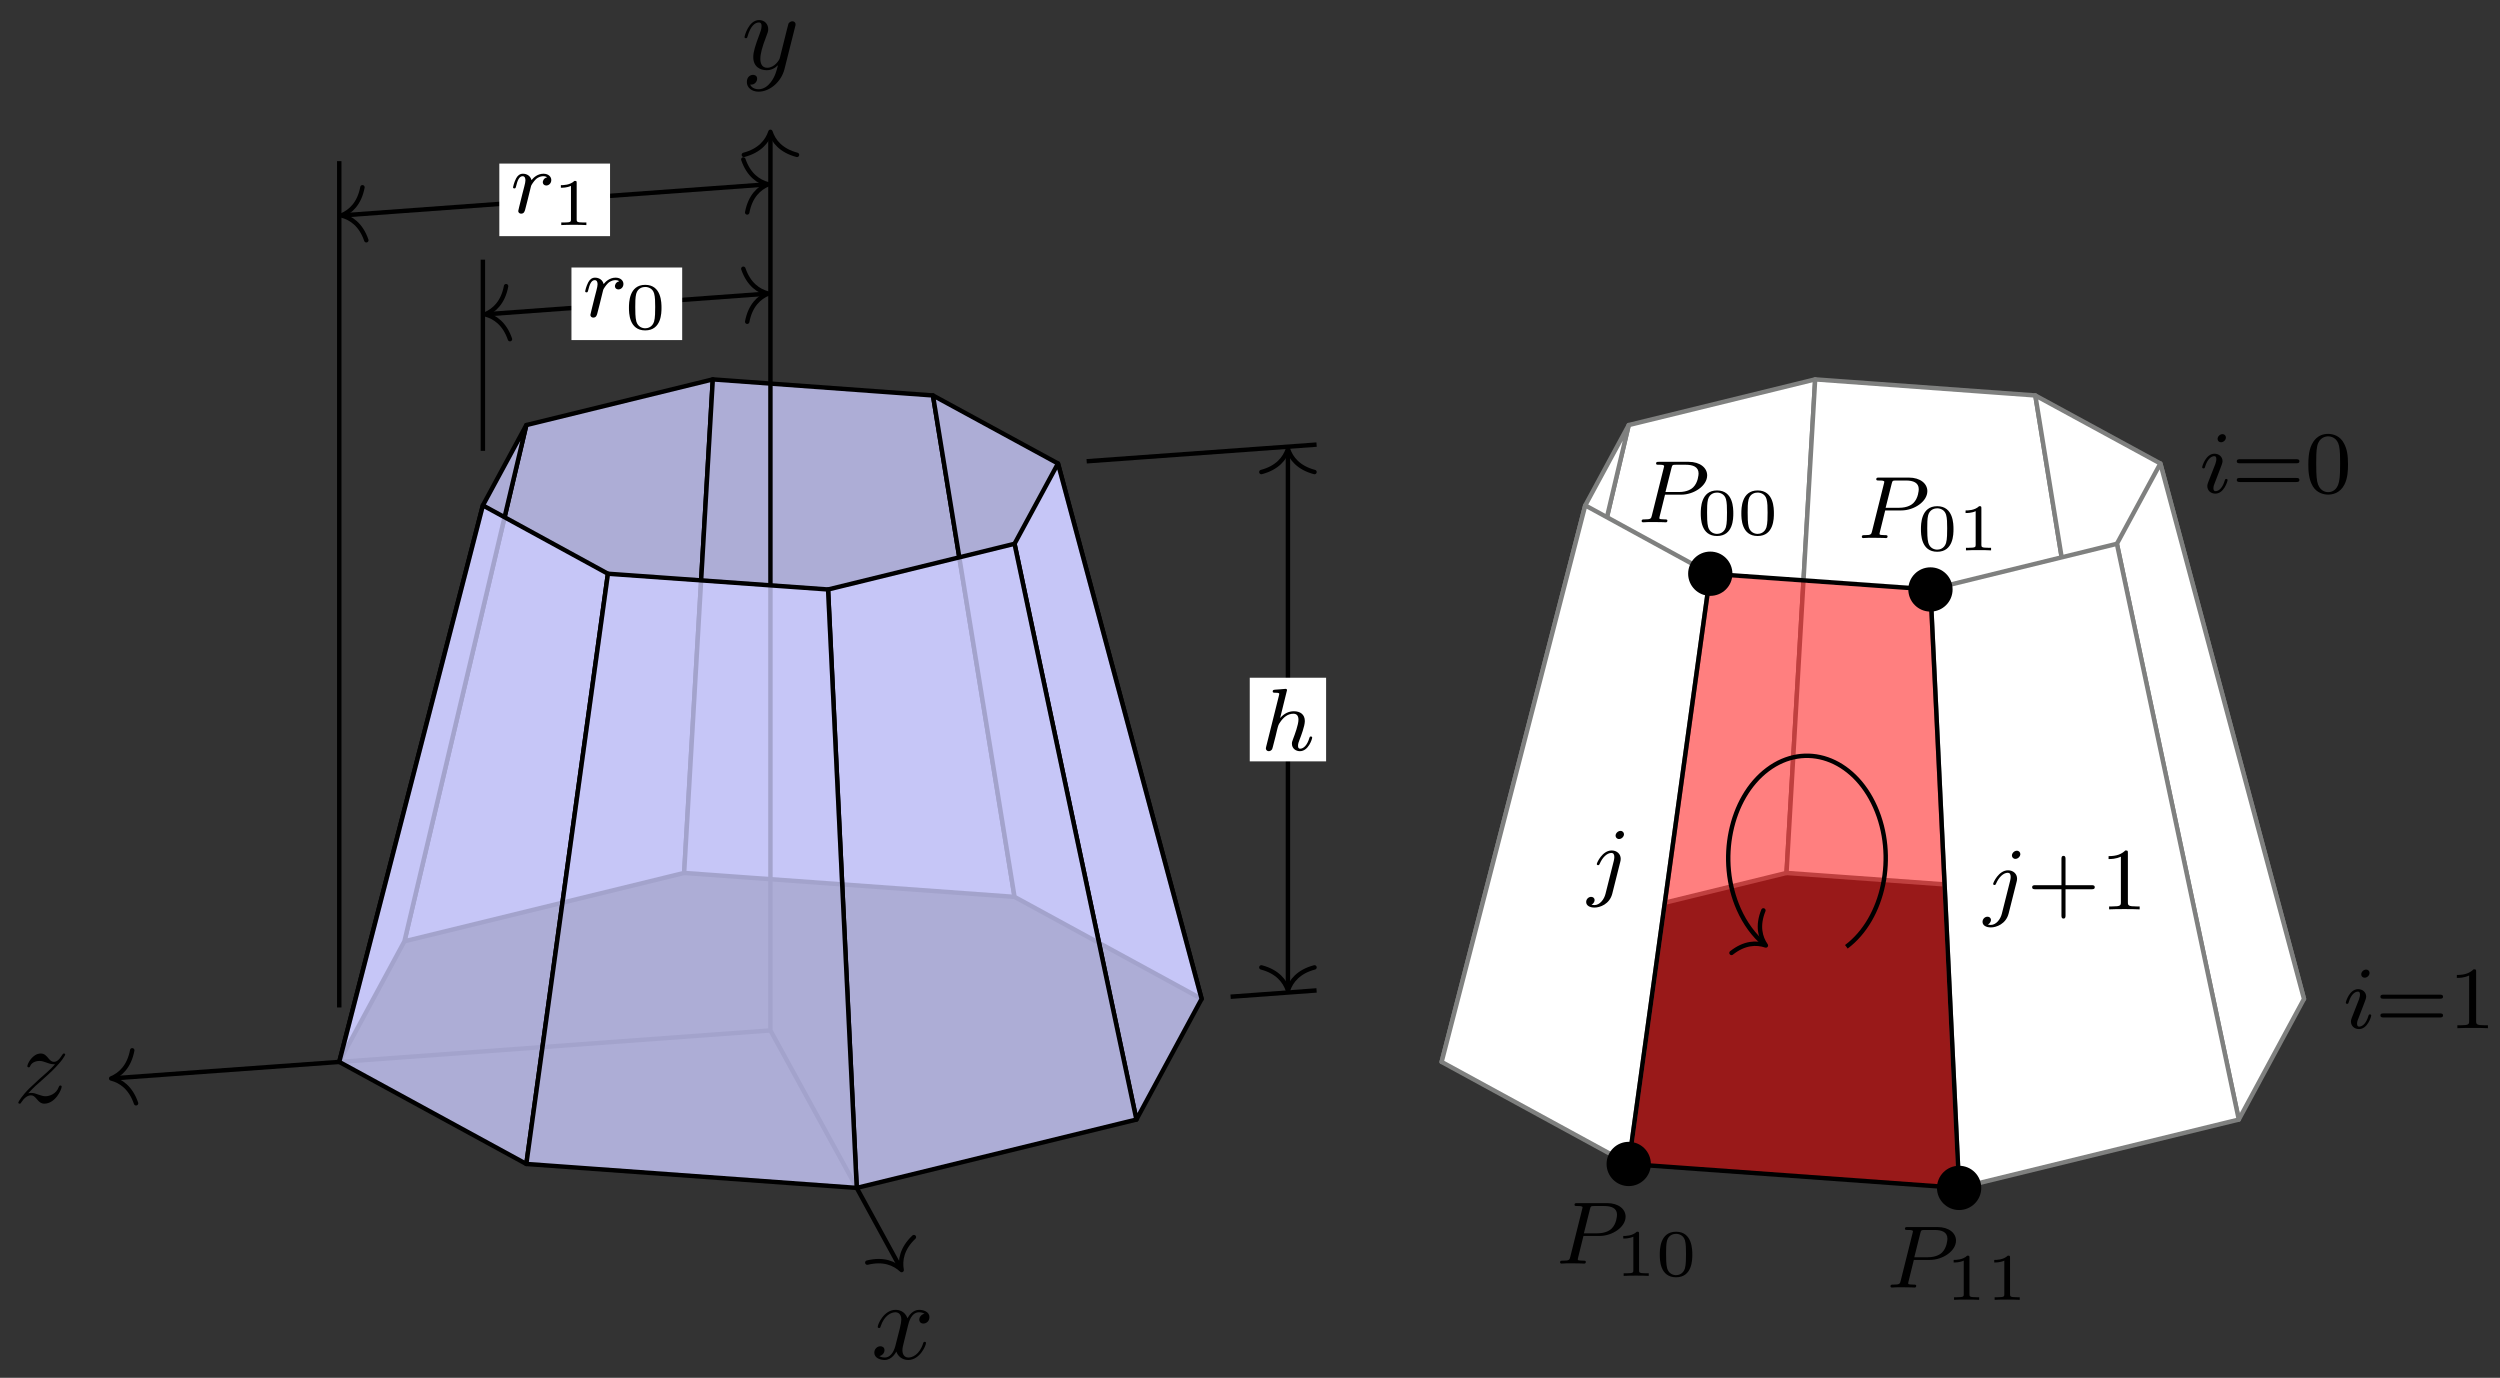 <svg xmlns="http://www.w3.org/2000/svg" xmlns:xlink="http://www.w3.org/1999/xlink" xmlns:inkscape="http://www.inkscape.org/namespaces/inkscape" version="1.1" width="225" height="124" viewBox="0 0 225 124">
<rect x="0" y="0" width="225" height="124" fill="#333333" stroke="none"/>
<defs>
<path id="font_1_5" d="M.193 .138C.204 .181 .215 .224 .225 .268 .226 .27 .233 .299 .234 .304 .237 .313 .262 .354 .288 .379 .32 .408 .354 .413 .372 .413 .383 .413 .401 .412 .415 .4 .372 .391 .366 .354 .366 .345 .366 .323 .383 .308 .405 .308 .432 .308 .462 .33 .462 .37 .462 .406 .431 .441 .374 .441 .306 .441 .26 .396 .239 .369 .219 .441 .151 .441 .141 .441 .105 .441 .08 .418 .064 .387 .041 .342 .03 .291 .03 .288 .03 .279 .037 .275 .045 .275 .058 .275 .059 .279 .066 .305 .078 .354 .096 .413 .138 .413 .164 .413 .17 .388 .17 .366 .17 .348 .165 .329 .157 .296 .155 .288 .14 .229 .136 .215L.099 .065C.095 .05 .089 .025 .089 .021 .089-.002 .108-.01 .121-.01 .156-.01 .163 .018 .171 .052L.193 .138Z"/>
<path id="font_2_1" d="M.55 .319C.55 .392 .55 .665 .305 .665 .06 .665 .06 .392 .06 .319 .06 .247 .06-.021 .305-.021 .55-.021 .55 .247 .55 .319M.305 .011C.263 .011 .195 .031 .171 .114 .155 .172 .155 .27 .155 .332 .155 .399 .155 .476 .169 .53 .194 .62 .27 .633 .305 .633 .351 .633 .417 .611 .439 .535 .454 .482 .455 .409 .455 .332 .455 .268 .455 .167 .438 .111 .41 .024 .338 .011 .305 .011Z"/>
<path id="font_2_2" d="M.359 .635C.359 .665 .355 .665 .325 .665 .259 .601 .157 .601 .121 .601V.562C.147 .562 .213 .562 .273 .59V.085C.273 .052 .273 .039 .17 .039H.127V0C.182 .004 .26 .004 .316 .004 .372 .004 .45 .004 .505 0V.039H.462C.359 .039 .359 .052 .359 .085V.635Z"/>
<path id="font_1_2" d="M.292 .664C.293 .666 .296 .679 .296 .68 .296 .685 .292 .694 .28 .694 .276 .694 .245 .691 .222 .689L.166 .685C.144 .683 .134 .682 .134 .664 .134 .65 .148 .65 .16 .65 .208 .65 .208 .644 .208 .635 .208 .632 .208 .63 .203 .612L.061 .043C.057 .028 .057 .022 .057 .021 .057 .004 .071-.01 .09-.01 .106-.01 .12 0 .128 .013 .131 .019 .139 .051 .144 .071L.167 .16C.17 .175 .18 .213 .183 .228 .198 .286 .198 .288 .22 .32 .254 .369 .301 .413 .368 .413 .404 .413 .425 .392 .425 .345 .425 .29 .383 .176 .364 .127 .351 .094 .351 .088 .351 .075 .351 .018 .398-.01 .441-.01 .539-.01 .58 .13 .58 .143 .58 .153 .572 .156 .565 .156 .553 .156 .551 .149 .548 .139 .524 .057 .482 .018 .444 .018 .428 .018 .42 .028 .42 .051 .42 .074 .428 .096 .438 .121 .453 .159 .497 .274 .497 .33 .497 .405 .445 .441 .373 .441 .317 .441 .264 .417 .218 .364L.292 .664Z"/>
<path id="font_3_1" d="M.334 .302C.34 .328 .363 .42 .433 .42 .438 .42 .462 .42 .483 .407 .455 .402 .435 .377 .435 .353 .435 .337 .446 .318 .473 .318 .495 .318 .527 .336 .527 .376 .527 .428 .468 .442 .434 .442 .376 .442 .341 .389 .329 .366 .304 .432 .25 .442 .221 .442 .117 .442 .06 .313 .06 .288 .06 .278 .07 .278 .072 .278 .08 .278 .083 .28 .085 .289 .119 .395 .185 .42 .219 .42 .238 .42 .273 .411 .273 .353 .273 .322 .256 .255 .219 .115 .203 .053 .168 .011 .124 .011 .118 .011 .095 .011 .074 .024 .099 .029 .121 .05 .121 .078 .121 .105 .099 .113 .084 .113 .054 .113 .029 .087 .029 .055 .029 .009 .079-.011 .123-.011 .189-.011 .225 .059 .228 .065 .24 .028 .276-.011 .336-.011 .439-.011 .496 .118 .496 .143 .496 .153 .487 .153 .484 .153 .475 .153 .473 .149 .471 .142 .438 .035 .37 .011 .338 .011 .299 .011 .283 .043 .283 .077 .283 .099 .289 .121 .3 .165L.334 .302Z"/>
<path id="font_3_2" d="M.486 .381C.49 .395 .49 .397 .49 .404 .49 .422 .476 .431 .461 .431 .451 .431 .435 .425 .426 .41 .424 .405 .416 .374 .412 .356 .405 .33 .398 .303 .392 .276L.347 .096C.343 .081 .3 .011 .234 .011 .183 .011 .172 .055 .172 .092 .172 .138 .189 .2 .223 .288 .239 .329 .243 .34 .243 .36 .243 .405 .211 .442 .161 .442 .066 .442 .029 .297 .029 .288 .029 .278 .039 .278 .041 .278 .051 .278 .052 .28 .057 .296 .084 .39 .124 .42 .158 .42 .166 .42 .183 .42 .183 .388 .183 .363 .173 .337 .166 .318 .126 .212 .108 .155 .108 .108 .108 .019 .171-.011 .23-.011 .269-.011 .303 .006 .331 .034 .318-.018 .306-.067 .266-.12 .24-.154 .202-.183 .156-.183 .142-.183 .097-.18 .08-.141 .096-.141 .109-.141 .123-.129 .133-.12 .143-.107 .143-.088 .143-.057 .116-.053 .106-.053 .083-.053 .05-.069 .05-.118 .05-.168 .094-.205 .156-.205 .259-.205 .362-.114 .39-.001L.486 .381Z"/>
<path id="font_3_3" d="M.133 .083C.187 .141 .216 .166 .252 .197 .252 .198 .314 .251 .35 .287 .445 .38 .467 .428 .467 .432 .467 .442 .458 .442 .456 .442 .449 .442 .446 .44 .441 .431 .411 .383 .39 .367 .366 .367 .342 .367 .33 .382 .315 .399 .296 .422 .279 .442 .246 .442 .171 .442 .125 .349 .125 .328 .125 .323 .128 .317 .137 .317 .146 .317 .148 .322 .15 .328 .169 .374 .227 .375 .235 .375 .256 .375 .275 .368 .298 .36 .338 .345 .349 .345 .375 .345 .339 .302 .255 .23 .236 .214L.146 .13C.078 .063 .043 .006 .043-.001 .043-.011 .053-.011 .055-.011 .063-.011 .065-.009 .071 .002 .094 .037 .124 .064 .156 .064 .179 .064 .189 .055 .214 .026 .231 .005 .249-.011 .278-.011 .377-.011 .435 .116 .435 .143 .435 .148 .431 .153 .423 .153 .414 .153 .412 .147 .409 .14 .386 .075 .322 .056 .289 .056 .269 .056 .251 .062 .23 .069 .196 .082 .181 .086 .16 .086 .158 .086 .142 .086 .133 .083Z"/>
<path id="font_1_3" d="M.298 .624C.298 .646 .282 .662 .259 .662 .233 .662 .204 .638 .204 .608 .204 .586 .22 .57 .243 .57 .269 .57 .298 .594 .298 .624M.152 .257 .098 .119C.093 .104 .088 .092 .088 .075 .088 .026 .126-.01 .179-.01 .276-.01 .317 .13 .317 .143 .317 .153 .309 .156 .302 .156 .29 .156 .288 .149 .285 .139 .262 .059 .221 .018 .181 .018 .169 .018 .157 .023 .157 .05 .157 .074 .164 .092 .177 .123 .187 .15 .197 .177 .208 .204L.239 .285C.248 .308 .26 .339 .26 .356 .26 .406 .22 .441 .169 .441 .072 .441 .03 .301 .03 .288 .03 .279 .037 .275 .045 .275 .058 .275 .059 .281 .062 .291 .09 .386 .136 .413 .166 .413 .18 .413 .19 .408 .19 .38 .19 .37 .189 .356 .179 .326L.152 .257Z"/>
<path id="font_4_4" d="M.731 .333C.746 .333 .766 .333 .766 .356 .766 .379 .742 .379 .727 .379H.098C.083 .379 .059 .379 .059 .356 .059 .333 .079 .333 .094 .333H.731M.727 .121C.742 .121 .766 .121 .766 .144 .766 .167 .746 .167 .731 .167H.094C.079 .167 .059 .167 .059 .144 .059 .121 .083 .121 .098 .121H.727Z"/>
<path id="font_4_2" d="M.489 .319C.489 .426 .478 .491 .445 .555 .401 .643 .32 .665 .265 .665 .139 .665 .093 .571 .079 .543 .043 .47 .041 .371 .041 .319 .041 .253 .044 .152 .092 .072 .138-.002 .212-.021 .265-.021 .313-.021 .399-.006 .449 .093 .486 .165 .489 .254 .489 .319M.265 .007C.231 .007 .162 .023 .141 .128 .13 .185 .13 .279 .13 .331 .13 .4 .13 .47 .141 .525 .162 .627 .24 .637 .265 .637 .299 .637 .368 .62 .388 .529 .4 .474 .4 .399 .4 .331 .4 .272 .4 .182 .388 .126 .367 .021 .298 .007 .265 .007Z"/>
<path id="font_4_3" d="M.314 .637C.314 .664 .312 .665 .285 .665 .244 .625 .191 .601 .096 .601V.568C.123 .568 .177 .568 .235 .595V.082C.235 .045 .232 .033 .137 .033H.102V0C.143 .003 .229 .003 .274 .003 .319 .003 .406 .003 .447 0V.033H.412C.317 .033 .314 .045 .314 .082V.637Z"/>
<path id="font_1_4" d="M.413 .624C.413 .643 .398 .662 .374 .662 .344 .662 .318 .634 .318 .608 .318 .589 .333 .57 .357 .57 .387 .57 .413 .598 .413 .624M.204-.05C.189-.111 .14-.176 .079-.176 .063-.176 .048-.172 .046-.171 .077-.156 .081-.129 .081-.12 .081-.096 .063-.083 .042-.083 .013-.083-.014-.108-.014-.141-.014-.179 .023-.204 .08-.204 .141-.204 .251-.166 .281-.046L.371 .312C.374 .324 .376 .332 .376 .347 .376 .402 .332 .441 .274 .441 .168 .441 .106 .301 .106 .288 .106 .279 .113 .275 .121 .275 .132 .275 .133 .278 .14 .293 .17 .362 .221 .413 .271 .413 .292 .413 .304 .399 .304 .366 .304 .352 .301 .338 .298 .324L.204-.05Z"/>
<path id="font_4_1" d="M.436 .227H.73C.744 .227 .766 .227 .766 .25 .766 .273 .744 .273 .73 .273H.436V.568C.436 .582 .436 .604 .413 .604 .39 .604 .39 .582 .39 .568V.273H.095C.081 .273 .059 .273 .059 .25 .059 .227 .081 .227 .095 .227H.39V-.068C.39-.082 .39-.104 .413-.104 .436-.104 .436-.082 .436-.068V.227Z"/>
<path id="font_1_1" d="M.315 .312H.497C.641 .312 .791 .412 .791 .53 .791 .615 .711 .683 .582 .683H.245C.227 .683 .214 .683 .214 .664 .214 .65 .227 .65 .243 .65 .276 .65 .305 .65 .305 .634 .305 .63 .304 .629 .301 .616L.167 .079C.158 .042 .156 .033 .085 .033 .062 .033 .051 .033 .051 .014 .051 .01 .054 0 .067 0 .086 0 .11 .002 .129 .003H.193C.289 .003 .315 0 .322 0 .328 0 .342 0 .342 .019 .342 .033 .329 .033 .312 .033 .309 .033 .291 .033 .274 .035 .253 .037 .251 .04 .251 .049 .251 .054 .253 .06 .254 .065L.315 .312M.388 .613C.397 .647 .398 .65 .439 .65H.549C.631 .65 .694 .626 .694 .552 .694 .539 .689 .45 .633 .395 .618 .38 .57 .342 .472 .342H.32L.388 .613Z"/>
</defs>
<path transform="matrix(1,0,0,-1,69.339,92.738)" d="M-21.969 54.482-32.939 8.022-7.767 14.173-5.187 58.593Z" fill="#ccccff" fill-opacity=".8"/>
<path transform="matrix(1,0,0,-1,69.339,92.738)" stroke-width=".399" stroke-linecap="butt" stroke-linejoin="round" fill="none" stroke="#000000" d="M-21.969 54.482-32.939 8.022-7.767 14.173-5.187 58.593Z"/>
<path transform="matrix(1,0,0,-1,69.339,92.738)" d="M-5.187 58.593-7.767 14.173 21.969 12.019 14.627 57.147Z" fill="#ccccff" fill-opacity=".8"/>
<path transform="matrix(1,0,0,-1,69.339,92.738)" stroke-width=".399" stroke-linecap="butt" stroke-linejoin="round" fill="none" stroke="#000000" d="M-5.187 58.593-7.767 14.173 21.969 12.019 14.627 57.147Z"/>
<path transform="matrix(1,0,0,-1,69.339,92.738)" d="M14.627 57.147 21.969 12.019 38.807 2.835 25.88 51.024Z" fill="#ccccff" fill-opacity=".8"/>
<path transform="matrix(1,0,0,-1,69.339,92.738)" stroke-width=".399" stroke-linecap="butt" stroke-linejoin="round" fill="none" stroke="#000000" d="M14.627 57.147 21.969 12.019 38.807 2.835 25.88 51.024Z"/>
<path transform="matrix(1,0,0,-1,69.339,92.738)" d="M-25.88 47.254-38.807-2.835-32.939 8.022-21.969 54.482Z" fill="#ccccff" fill-opacity=".8"/>
<path transform="matrix(1,0,0,-1,69.339,92.738)" stroke-width=".399" stroke-linecap="butt" stroke-linejoin="round" fill="none" stroke="#000000" d="M-25.88 47.254-38.807-2.835-32.939 8.022-21.969 54.482Z"/>
<path transform="matrix(1,0,0,-1,69.339,92.738)" stroke-width=".399" stroke-linecap="butt" stroke-linejoin="round" fill="none" stroke="#000000" d="M41.415 3.033 49.153 3.6"/>
<path transform="matrix(1,0,0,-1,69.339,92.738)" stroke-width=".399" stroke-linecap="butt" stroke-linejoin="round" fill="none" stroke="#000000" d="M46.574 52.128V3.8"/>
<path transform="matrix(0,-1,-1,-0,115.914,40.411)" stroke-width=".399" stroke-linecap="round" stroke-linejoin="round" fill="none" stroke="#000000" d="M-2.072 2.391C-1.694 .956-.85 .279 0 0-.85-.279-1.694-.956-2.072-2.391"/>
<path transform="matrix(0,1,1,0,115.914,89.137)" stroke-width=".399" stroke-linecap="round" stroke-linejoin="round" fill="none" stroke="#000000" d="M-2.072 2.391C-1.694 .956-.85 .279 0 0-.85-.279-1.694-.956-2.072-2.391"/>
<path transform="matrix(1,0,0,-1,69.339,92.738)" d="M25.88 51.024 38.807 2.835 32.939-8.022 21.969 43.796Z" fill="#ccccff" fill-opacity=".8"/>
<path transform="matrix(1,0,0,-1,69.339,92.738)" stroke-width=".399" stroke-linecap="butt" stroke-linejoin="round" fill="none" stroke="#000000" d="M25.88 51.024 38.807 2.835 32.939-8.022 21.969 43.796Z"/>
<path transform="matrix(1,0,0,-1,69.339,92.738)" stroke-width=".399" stroke-linecap="butt" stroke-linejoin="round" fill="none" stroke="#000000" d="M7.767-14.173 0 0V80.673"/>
<path transform="matrix(0,-1,-1,-0,69.339,11.865)" stroke-width=".399" stroke-linecap="round" stroke-linejoin="round" fill="none" stroke="#000000" d="M-2.072 2.391C-1.694 .956-.85 .279 0 0-.85-.279-1.694-.956-2.072-2.391"/>
<path transform="matrix(1,0,0,-1,69.339,92.738)" stroke-width=".399" stroke-linecap="butt" stroke-linejoin="round" fill="none" stroke="#000000" d="M0 0-38.807-2.835"/>
<path transform="matrix(1,0,0,-1,69.339,92.738)" stroke-width=".399" stroke-linecap="butt" stroke-linejoin="round" fill="none" stroke="#000000" d="M-38.807-2.835-59.131-4.308"/>
<path transform="matrix(-.997,.072,.072,.997,10.007,97.061)" stroke-width=".399" stroke-linecap="round" stroke-linejoin="round" fill="none" stroke="#000000" d="M-2.072 2.391C-1.694 .956-.85 .279 0 0-.85-.279-1.694-.956-2.072-2.391"/>
<path transform="matrix(1,0,0,-1,69.339,92.738)" d="M-14.627 41.103-21.969-12.019-38.807-2.835-25.88 47.254Z" fill="#ccccff" fill-opacity=".8"/>
<path transform="matrix(1,0,0,-1,69.339,92.738)" stroke-width=".399" stroke-linecap="butt" stroke-linejoin="round" fill="none" stroke="#000000" d="M-14.627 41.103-21.969-12.019-38.807-2.835-25.88 47.254Z"/>
<path transform="matrix(1,0,0,-1,69.339,92.738)" stroke-width=".399" stroke-linecap="butt" stroke-linejoin="round" fill="none" stroke="#000000" d="M-38.807 2.069V78.237"/>
<path transform="matrix(1,0,0,-1,69.339,92.738)" stroke-width=".399" stroke-linecap="butt" stroke-linejoin="round" fill="none" stroke="#000000" d="M28.46 51.223 49.153 52.725"/>
<path transform="matrix(1,0,0,-1,69.339,92.738)" d="M21.969 43.796 32.939-8.022 7.767-14.173 5.187 39.685Z" fill="#ccccff" fill-opacity=".8"/>
<path transform="matrix(1,0,0,-1,69.339,92.738)" stroke-width=".399" stroke-linecap="butt" stroke-linejoin="round" fill="none" stroke="#000000" d="M21.969 43.796 32.939-8.022 7.767-14.173 5.187 39.685Z"/>
<path transform="matrix(1,0,0,-1,69.339,92.738)" stroke-width=".399" stroke-linecap="butt" stroke-linejoin="round" fill="none" stroke="#000000" d="M-.397 66.302-25.483 64.461"/>
<path transform="matrix(.997,-.073,-.073,-.997,69.14,26.421)" stroke-width=".399" stroke-linecap="round" stroke-linejoin="round" fill="none" stroke="#000000" d="M-2.072 2.391C-1.694 .956-.85 .279 0 0-.85-.279-1.694-.956-2.072-2.391"/>
<path transform="matrix(-.997,.073,.073,.997,43.656,28.291)" stroke-width=".399" stroke-linecap="round" stroke-linejoin="round" fill="none" stroke="#000000" d="M-2.072 2.391C-1.694 .956-.85 .279 0 0-.85-.279-1.694-.956-2.072-2.391"/>
<path transform="matrix(1,0,0,-1,69.339,92.738)" stroke-width=".399" stroke-linecap="butt" stroke-linejoin="round" fill="none" stroke="#000000" d="M-25.88 52.158V69.365"/>
<path transform="matrix(1,0,0,-1,69.339,92.738)" stroke-width=".399" stroke-linecap="butt" stroke-linejoin="round" fill="none" stroke="#000000" d="M-.397 76.139-38.409 73.362"/>
<path transform="matrix(.997,-.073,-.073,-.997,69.14,16.585)" stroke-width=".399" stroke-linecap="round" stroke-linejoin="round" fill="none" stroke="#000000" d="M-2.072 2.391C-1.694 .956-.85 .279 0 0-.85-.279-1.694-.956-2.072-2.391"/>
<path transform="matrix(-.997,.073,.073,.997,30.729,19.39)" stroke-width=".399" stroke-linecap="round" stroke-linejoin="round" fill="none" stroke="#000000" d="M-2.072 2.391C-1.694 .956-.85 .279 0 0-.85-.279-1.694-.956-2.072-2.391"/>
<path transform="matrix(1,0,0,-1,69.339,92.738)" d="M5.187 39.685 7.767-14.173-21.969-12.019-14.627 41.103Z" fill="#ccccff" fill-opacity=".8"/>
<path transform="matrix(1,0,0,-1,69.339,92.738)" stroke-width=".399" stroke-linecap="butt" stroke-linejoin="round" fill="none" stroke="#000000" d="M5.187 39.685 7.767-14.173-21.969-12.019-14.627 41.103Z"/>
<path transform="matrix(1,0,0,-1,69.339,92.738)" stroke-width=".399" stroke-linecap="butt" stroke-linejoin="round" fill="none" stroke="#000000" d="M11.714-21.392 7.767-14.173"/>
<path transform="matrix(.48,.877,.877,-.48,81.149,114.305)" stroke-width=".399" stroke-linecap="round" stroke-linejoin="round" fill="none" stroke="#000000" d="M-2.072 2.391C-1.694 .956-.85 .279 0 0-.85-.279-1.694-.956-2.072-2.391"/>
<path transform="matrix(1,0,0,-1,69.339,92.738)" d="M-17.908 62.131H-7.943V68.662H-17.908Z" fill="#ffffff"/>
<use data-text="r" xlink:href="#font_1_5" transform="matrix(7.97,0,0,-7.97,52.426,28.504)"/>
<use data-text="0" xlink:href="#font_2_1" transform="matrix(5.978,0,0,-5.978,56.247,29.611)"/>
<path transform="matrix(1,0,0,-1,69.339,92.738)" d="M-24.4 71.485H-14.435V78.016H-24.4Z" fill="#ffffff"/>
<use data-text="r" xlink:href="#font_1_5" transform="matrix(7.97,0,0,-7.97,45.934,19.15)"/>
<use data-text="1" xlink:href="#font_2_2" transform="matrix(5.978,0,0,-5.978,49.755,20.257)"/>
<path transform="matrix(1,0,0,-1,69.339,92.738)" d="M43.138 24.215H50.01V31.742H43.138Z" fill="#ffffff"/>
<use data-text="h" xlink:href="#font_1_2" transform="matrix(7.97,0,0,-7.97,113.474,67.527)"/>
<use data-text="x" xlink:href="#font_3_1" transform="matrix(9.963,0,0,-9.963,78.398,122.289)"/>
<use data-text="y" xlink:href="#font_3_2" transform="matrix(9.963,0,0,-9.963,66.718,6.209)"/>
<use data-text="z" xlink:href="#font_3_3" transform="matrix(9.963,0,0,-9.963,1.217,99.22)"/>
<path transform="matrix(1,0,0,-1,69.339,92.738)" d="M77.245 54.482 66.275 8.022 91.447 14.173 94.026 58.593Z" fill="#ffffff"/>
<path transform="matrix(1,0,0,-1,69.339,92.738)" stroke-width=".399" stroke-linecap="butt" stroke-linejoin="round" fill="none" stroke="#7f807f" d="M77.245 54.482 66.275 8.022 91.447 14.173 94.026 58.593Z"/>
<path transform="matrix(1,0,0,-1,69.339,92.738)" d="M94.026 58.593 91.447 14.173 121.182 12.019 113.841 57.147Z" fill="#ffffff"/>
<path transform="matrix(1,0,0,-1,69.339,92.738)" stroke-width=".399" stroke-linecap="butt" stroke-linejoin="round" fill="none" stroke="#7f807f" d="M94.026 58.593 91.447 14.173 121.182 12.019 113.841 57.147Z"/>
<path transform="matrix(1,0,0,-1,69.339,92.738)" d="M113.841 57.147 121.182 12.019 138.021 2.835 125.094 51.024Z" fill="#ffffff"/>
<path transform="matrix(1,0,0,-1,69.339,92.738)" stroke-width=".399" stroke-linecap="butt" stroke-linejoin="round" fill="none" stroke="#7f807f" d="M113.841 57.147 121.182 12.019 138.021 2.835 125.094 51.024Z"/>
<path transform="matrix(1,0,0,-1,69.339,92.738)" d="M73.333 47.254 60.407-2.835 66.275 8.022 77.245 54.482Z" fill="#ffffff"/>
<path transform="matrix(1,0,0,-1,69.339,92.738)" stroke-width=".399" stroke-linecap="butt" stroke-linejoin="round" fill="none" stroke="#7f807f" d="M73.333 47.254 60.407-2.835 66.275 8.022 77.245 54.482Z"/>
<path transform="matrix(1,0,0,-1,69.339,92.738)" d="M125.094 51.024 138.021 2.835 132.153-8.022 121.182 43.796Z" fill="#ffffff"/>
<path transform="matrix(1,0,0,-1,69.339,92.738)" stroke-width=".399" stroke-linecap="butt" stroke-linejoin="round" fill="none" stroke="#7f807f" d="M125.094 51.024 138.021 2.835 132.153-8.022 121.182 43.796Z"/>
<path transform="matrix(1,0,0,-1,69.339,92.738)" d="M84.587 41.103 77.245-12.019 60.407-2.835 73.333 47.254Z" fill="#ffffff"/>
<path transform="matrix(1,0,0,-1,69.339,92.738)" stroke-width=".399" stroke-linecap="butt" stroke-linejoin="round" fill="none" stroke="#7f807f" d="M84.587 41.103 77.245-12.019 60.407-2.835 73.333 47.254Z"/>
<path transform="matrix(1,0,0,-1,69.339,92.738)" d="M121.182 43.796 132.153-8.022 106.981-14.173 104.401 39.685Z" fill="#ffffff"/>
<path transform="matrix(1,0,0,-1,69.339,92.738)" stroke-width=".399" stroke-linecap="butt" stroke-linejoin="round" fill="none" stroke="#7f807f" d="M121.182 43.796 132.153-8.022 106.981-14.173 104.401 39.685Z"/>
<path transform="matrix(1,0,0,-1,69.339,92.738)" d="M84.587 41.103 77.245-12.019 106.981-14.173 104.401 39.685Z" fill="#ff0000" fill-opacity=".5"/>
<path transform="matrix(1,0,0,-1,69.339,92.738)" stroke-width=".399" stroke-linecap="butt" stroke-linejoin="round" fill="none" stroke="#000000" d="M84.587 41.103 77.245-12.019 106.981-14.173 104.401 39.685Z"/>
<path transform="matrix(1,0,0,-1,69.339,92.738)" d="M79.238-12.019C79.238-10.918 78.346-10.026 77.245-10.026 76.145-10.026 75.253-10.918 75.253-12.019 75.253-13.119 76.145-14.011 77.245-14.011 78.346-14.011 79.238-13.119 79.238-12.019ZM77.245-12.019"/>
<path transform="matrix(1,0,0,-1,69.339,92.738)" d="M108.974-14.173C108.974-13.073 108.081-12.181 106.981-12.181 105.88-12.181 104.988-13.073 104.988-14.173 104.988-15.274 105.88-16.166 106.981-16.166 108.081-16.166 108.974-15.274 108.974-14.173ZM106.981-14.173"/>
<path transform="matrix(1,0,0,-1,69.339,92.738)" d="M86.579 41.103C86.579 42.203 85.687 43.095 84.587 43.095 83.486 43.095 82.594 42.203 82.594 41.103 82.594 40.002 83.486 39.11 84.587 39.11 85.687 39.11 86.579 40.002 86.579 41.103ZM84.587 41.103"/>
<path transform="matrix(1,0,0,-1,69.339,92.738)" d="M106.394 39.685C106.394 40.786 105.502 41.678 104.401 41.678 103.301 41.678 102.409 40.786 102.409 39.685 102.409 38.585 103.301 37.693 104.401 37.693 105.502 37.693 106.394 38.585 106.394 39.685ZM104.401 39.685"/>
<use data-text="i" xlink:href="#font_1_3" transform="matrix(7.97,0,0,-7.97,197.957,44.348)"/>
<use data-text="=" xlink:href="#font_4_4" transform="matrix(7.97,0,0,-7.97,200.84,44.348)"/>
<use data-text="0" xlink:href="#font_4_2" transform="matrix(7.97,0,0,-7.97,207.423,44.348)"/>
<use data-text="i" xlink:href="#font_1_3" transform="matrix(7.97,0,0,-7.97,210.884,92.538)"/>
<use data-text="=" xlink:href="#font_4_4" transform="matrix(7.97,0,0,-7.97,213.767,92.538)"/>
<use data-text="1" xlink:href="#font_4_3" transform="matrix(7.97,0,0,-7.97,220.35,92.538)"/>
<use data-text="j" xlink:href="#font_1_4" transform="matrix(7.97,0,0,-7.97,142.867,80.056)"/>
<use data-text="j" xlink:href="#font_1_4" transform="matrix(7.97,0,0,-7.97,178.539,81.842)"/>
<use data-text="+" xlink:href="#font_4_1" transform="matrix(7.97,0,0,-7.97,182.423,81.842)"/>
<use data-text="1" xlink:href="#font_4_3" transform="matrix(7.97,0,0,-7.97,189.007,81.842)"/>
<path transform="matrix(1,0,0,-1,69.339,92.738)" stroke-width=".399" stroke-linecap="butt" stroke-linejoin="round" fill="none" stroke="#000000" d="M96.833 7.526C100.222 10.07 101.384 15.704 99.427 20.111 97.47 24.517 93.136 26.027 89.746 23.483 86.357 20.939 85.195 15.304 87.152 10.898 87.713 9.634 88.497 8.563 89.436 7.772"/>
<path transform="matrix(.8,.6,.6,-.8,158.928,85.093)" stroke-width=".399" stroke-linecap="round" stroke-linejoin="round" fill="none" stroke="#000000" d="M-2.072 2.391C-1.694 .956-.85 .279 0 0-.85-.279-1.694-.956-2.072-2.391"/>
<path transform="matrix(1,0,0,-1,69.339,92.738)" d="M106.981-14.173"/>
<use data-text="P" xlink:href="#font_1_1" transform="matrix(7.97,0,0,-7.97,147.341,47.008)"/>
<use data-text="0" xlink:href="#font_2_1" transform="matrix(5.978,0,0,-5.978,152.71,48.115)"/>
<use data-text="0" xlink:href="#font_2_1" transform="matrix(5.978,0,0,-5.978,156.363,48.115)"/>
<use data-text="P" xlink:href="#font_1_1" transform="matrix(7.97,0,0,-7.97,140,113.723)"/>
<use data-text="1" xlink:href="#font_2_2" transform="matrix(5.978,0,0,-5.978,145.369,114.83)"/>
<use data-text="0" xlink:href="#font_2_1" transform="matrix(5.978,0,0,-5.978,149.021,114.83)"/>
<use data-text="P" xlink:href="#font_1_1" transform="matrix(7.97,0,0,-7.97,167.157,48.426)"/>
<use data-text="0" xlink:href="#font_2_1" transform="matrix(5.978,0,0,-5.978,172.526,49.533)"/>
<use data-text="1" xlink:href="#font_2_2" transform="matrix(5.978,0,0,-5.978,176.178,49.533)"/>
<use data-text="P" xlink:href="#font_1_1" transform="matrix(7.97,0,0,-7.97,169.736,115.878)"/>
<use data-text="1" xlink:href="#font_2_2" transform="matrix(5.978,0,0,-5.978,175.105,116.985)"/>
<use data-text="1" xlink:href="#font_2_2" transform="matrix(5.978,0,0,-5.978,178.757,116.985)"/>
</svg>
